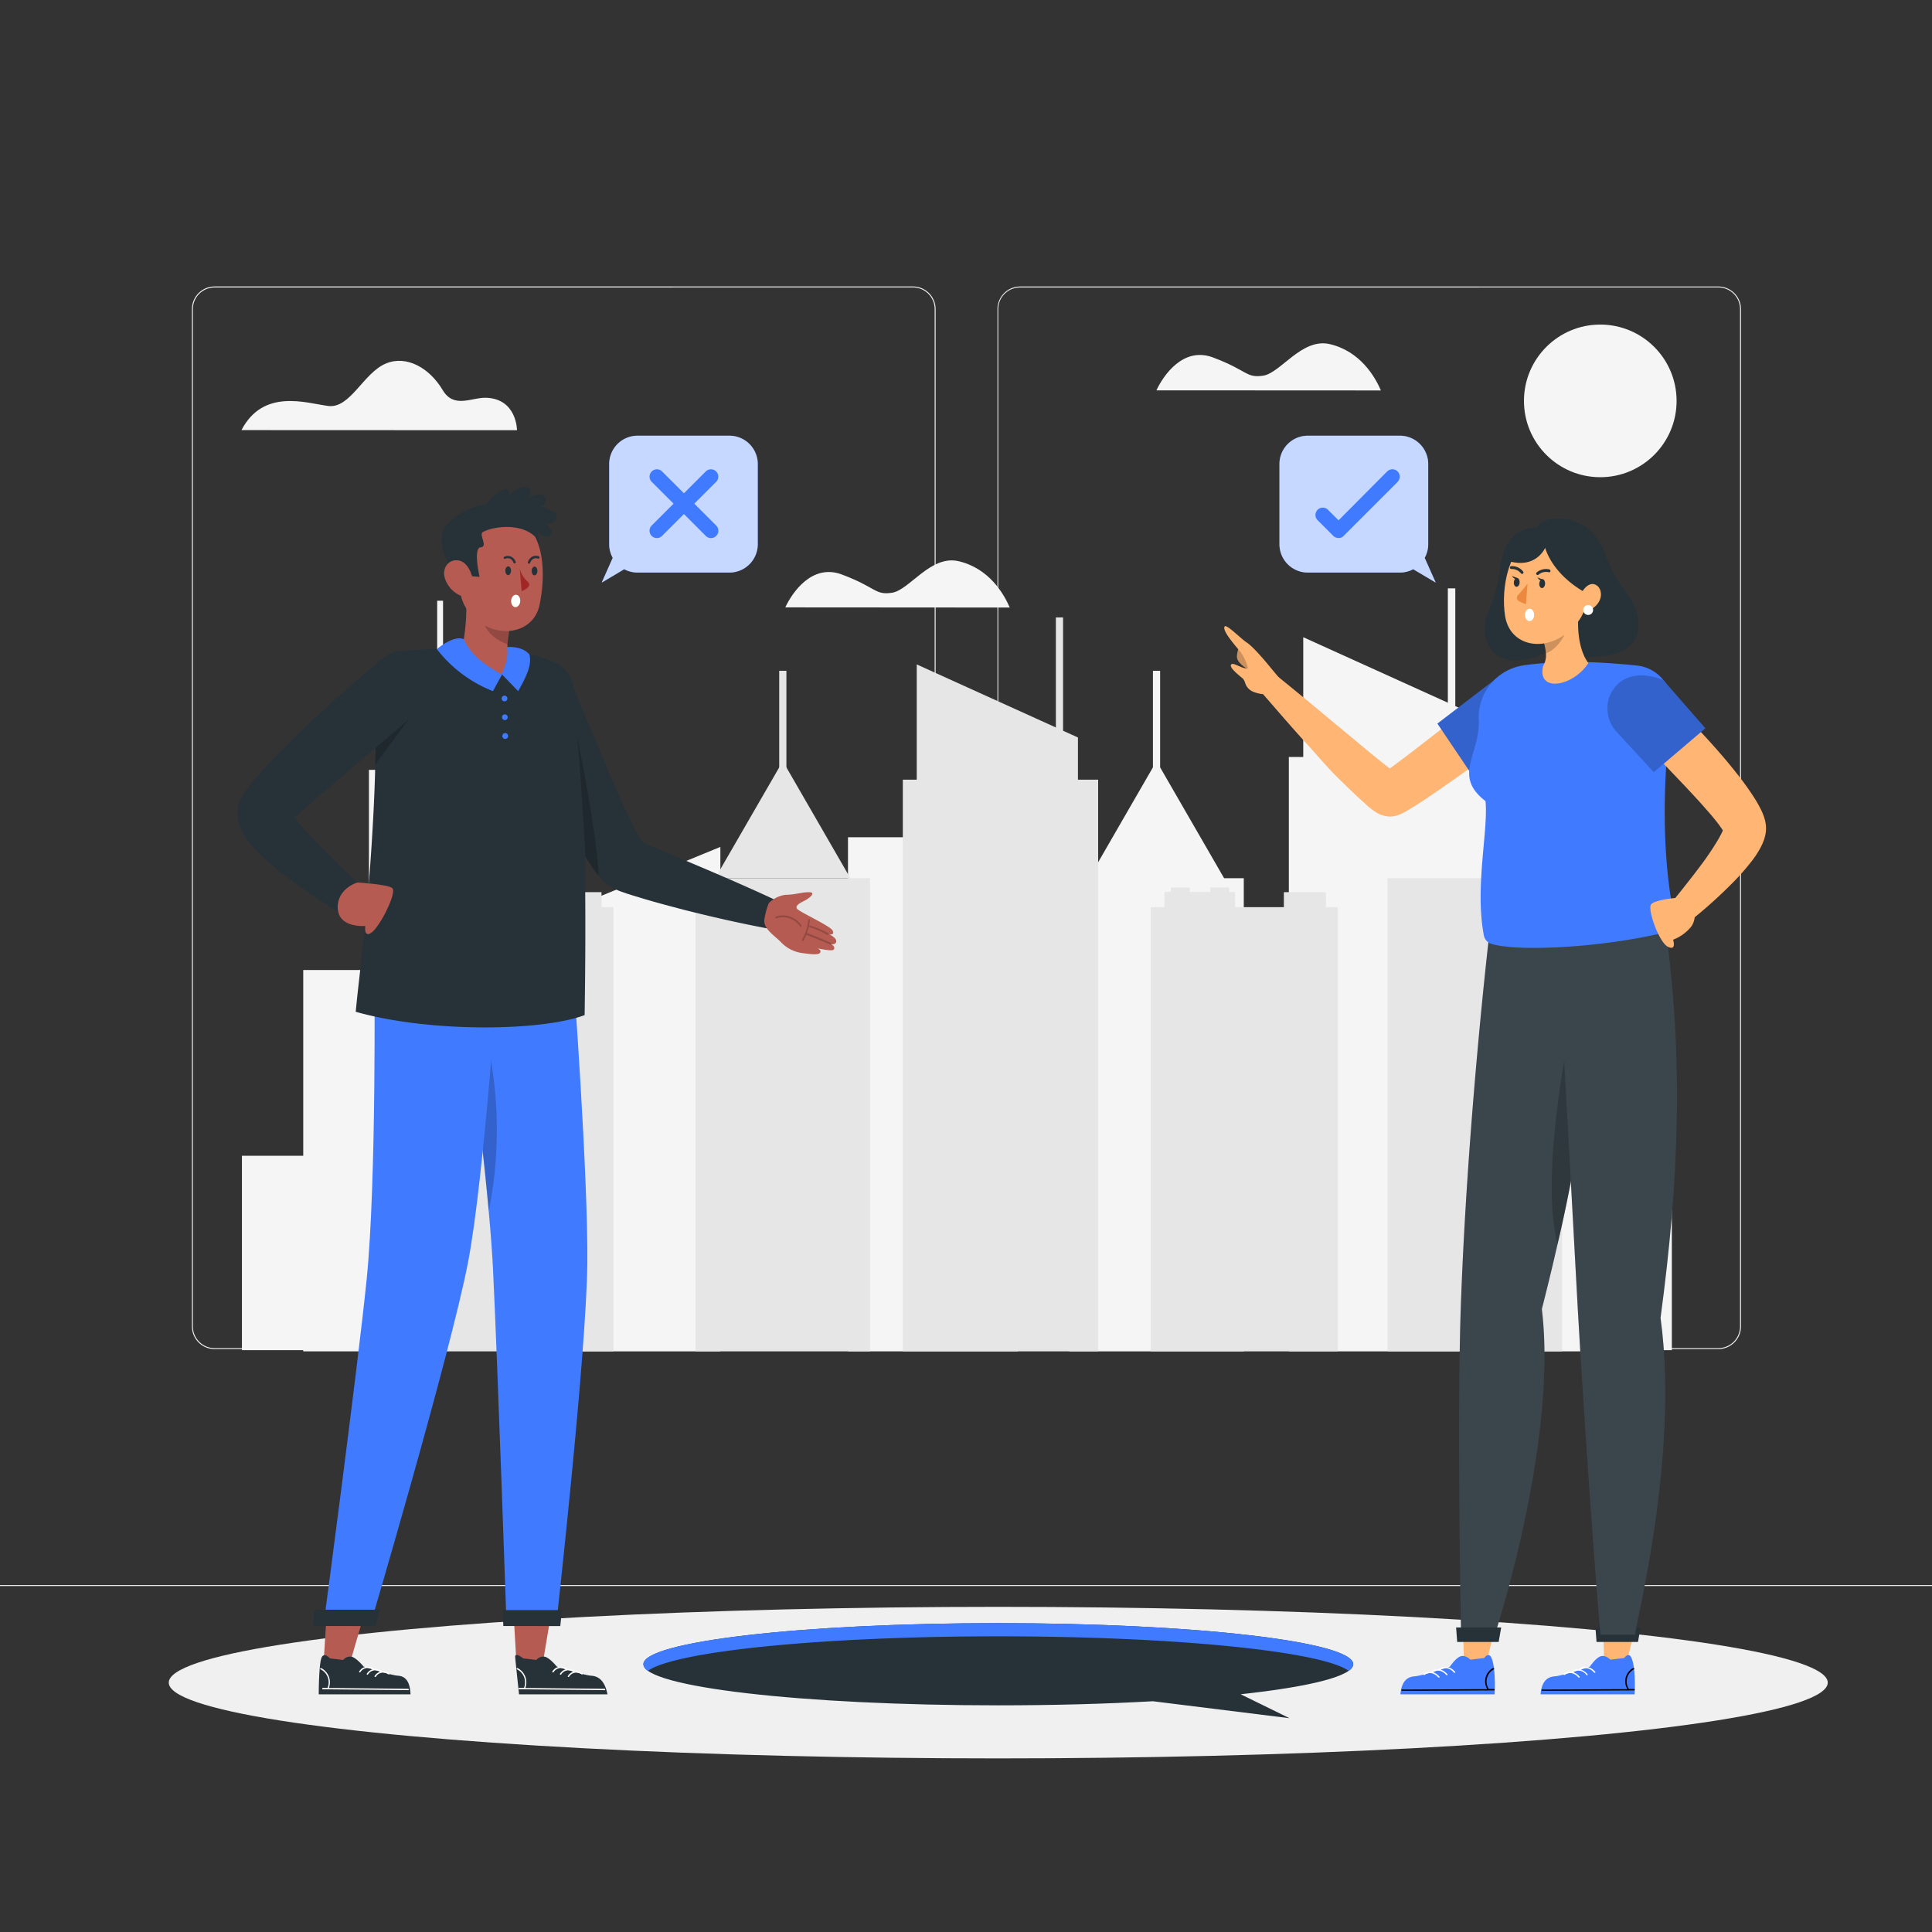 <svg xmlns="http://www.w3.org/2000/svg" viewBox="0 0 500 500"><rect x="0" y="0" width="500" height="500" fill="#333333" stroke="none"/><g id="freepik--background-complete--inject-229"><path d="M444.71,349.14H264a5.87,5.87,0,0,1-5.86-5.86V80A5.87,5.87,0,0,1,264,74.15H444.71A5.87,5.87,0,0,1,450.57,80V343.28A5.87,5.87,0,0,1,444.71,349.14ZM264,74.4A5.61,5.61,0,0,0,258.35,80V343.28a5.61,5.61,0,0,0,5.61,5.61H444.71a5.61,5.61,0,0,0,5.61-5.61V80a5.61,5.61,0,0,0-5.61-5.61Z" style="fill:#f0f0f0"></path><path d="M236.28,349.14H55.53a5.87,5.87,0,0,1-5.86-5.86V80a5.87,5.87,0,0,1,5.86-5.86H236.28A5.87,5.87,0,0,1,242.14,80V343.28A5.87,5.87,0,0,1,236.28,349.14ZM55.53,74.4A5.61,5.61,0,0,0,49.92,80V343.28a5.61,5.61,0,0,0,5.61,5.61H236.28a5.61,5.61,0,0,0,5.61-5.61V80a5.61,5.61,0,0,0-5.61-5.61Z" style="fill:#f0f0f0"></path><rect y="410.21" width="500" height="0.25" style="fill:#f0f0f0"></rect><path d="M261.32,157.23c-1.51-3.54-5.34-10.16-13.26-12-7.24-1.66-12.7,7.49-17.19,8.17s-4-1.35-13-4.72c-7.68-2.88-12.82,4.61-14.64,8.51Z" style="fill:#f5f5f5"></path><path d="M357.38,101.05c-1.52-3.54-5.35-10.16-13.26-12-7.24-1.65-12.71,7.5-17.2,8.17s-4-1.34-13-4.71c-7.68-2.89-12.82,4.61-14.64,8.51Z" style="fill:#f5f5f5"></path><path d="M133.8,111.34s0-8.06-7.91-8.4c-3.78-.16-8.41,2.94-11.33-2-3.38-5.69-9.31-9.08-14.65-6.88-5.9,2.43-9.24,11.76-15,11s-16.75-4.59-22.42,6.25Z" style="fill:#f5f5f5"></path><polygon points="321.89 349.73 321.89 227.28 316.8 227.28 308.05 212.13 300.24 198.59 300.24 173.6 298.38 173.6 298.38 198.59 290.56 212.13 281.82 227.28 276.72 227.28 276.72 349.73 321.89 349.73" style="fill:#f5f5f5"></polygon><polygon points="132.32 299.1 132.32 199.24 128.16 199.24 121.03 186.88 114.66 175.84 114.66 155.46 113.14 155.46 113.14 175.84 106.77 186.88 99.64 199.24 95.48 199.24 95.48 299.1 132.32 299.1" style="fill:#f5f5f5"></polygon><rect x="219.46" y="216.68" width="43.95" height="133.05" style="fill:#f5f5f5"></rect><polygon points="186.43 349.73 186.43 219.18 134.57 240.48 134.57 349.73 186.43 349.73" style="fill:#f5f5f5"></polygon><polygon points="386.07 349.73 386.07 195.9 380.64 195.9 380.64 184.55 376.63 182.74 376.63 152.26 374.7 152.26 374.7 181.86 337.28 164.91 337.28 195.9 333.55 195.9 333.55 349.73 386.07 349.73" style="fill:#f5f5f5"></polygon><rect x="180" y="227.28" width="45.17" height="122.45" style="fill:#e6e6e6"></rect><polygon points="202.59 227.28 185.09 227.28 193.84 212.13 202.59 196.99 211.33 212.13 220.07 227.28 202.59 227.28" style="fill:#e6e6e6"></polygon><rect x="201.66" y="173.6" width="1.86" height="34.53" style="fill:#e6e6e6"></rect><rect x="273.26" y="159.79" width="1.86" height="34.53" style="fill:#e6e6e6"></rect><rect x="233.65" y="201.78" width="50.55" height="147.95" style="fill:#e6e6e6"></rect><polygon points="278.97 216.68 237.25 216.68 237.25 171.95 278.97 190.86 278.97 216.68" style="fill:#e6e6e6"></polygon><rect x="297.81" y="234.77" width="48.42" height="114.96" style="fill:#e6e6e6"></rect><rect x="301.37" y="230.83" width="18.27" height="15.59" style="fill:#e6e6e6"></rect><rect x="303.02" y="229.69" width="4.9" height="14" style="fill:#e6e6e6"></rect><rect x="313.21" y="229.69" width="4.9" height="14" style="fill:#e6e6e6"></rect><rect x="332.26" y="230.89" width="10.88" height="10.88" style="fill:#e6e6e6"></rect><rect x="110.34" y="234.77" width="48.42" height="114.96" style="fill:#e6e6e6"></rect><rect x="113.9" y="230.83" width="18.27" height="15.59" style="fill:#e6e6e6"></rect><rect x="115.54" y="229.69" width="4.9" height="14" style="fill:#e6e6e6"></rect><rect x="125.74" y="229.69" width="4.9" height="14" style="fill:#e6e6e6"></rect><rect x="144.79" y="230.89" width="10.88" height="10.88" style="fill:#e6e6e6"></rect><rect x="78.48" y="251.04" width="31.74" height="98.69" style="fill:#f5f5f5"></rect><rect x="62.61" y="299.11" width="31.74" height="50.31" style="fill:#f5f5f5"></rect><rect x="385.05" y="251.04" width="31.74" height="98.69" transform="translate(801.85 600.77) rotate(180)" style="fill:#f5f5f5"></rect><rect x="400.92" y="299.11" width="31.74" height="50.31" transform="translate(833.59 648.53) rotate(180)" style="fill:#f5f5f5"></rect><rect x="359.1" y="227.28" width="45.17" height="122.45" style="fill:#e6e6e6"></rect><circle cx="414.15" cy="103.75" r="19.75" style="fill:#f5f5f5"></circle></g><g id="freepik--Shadow--inject-229"><ellipse cx="258.35" cy="435.46" rx="214.67" ry="19.61" style="fill:#f0f0f0"></ellipse></g><g id="freepik--speech-bubble-3--inject-229"><path d="M321.08,438.47l12.65,6.2-35.36-4.39c-12.1.68-25.67,1.06-40,1.06-50.73,0-91.85-4.76-91.85-10.64s41.12-10.63,91.85-10.63,91.85,4.76,91.85,10.63C350.2,433.77,339,436.53,321.08,438.47Z" style="fill:#263238"></path><path d="M350.2,430.7a2.27,2.27,0,0,1-1.17,1.71c-7-5.06-45-8.93-90.68-8.93s-83.61,3.87-90.67,8.93a2.26,2.26,0,0,1-1.19-1.71c0-5.87,41.13-10.63,91.86-10.63S350.2,424.83,350.2,430.7Z" style="fill:#407BFF"></path></g><g id="freepik--speech-bubble-2--inject-229"><path d="M331.12,120.09v20.75a7.34,7.34,0,0,0,7.33,7.34h23.84a7.44,7.44,0,0,0,3.45-.86l5.83,3.46-2.86-6.41a7.24,7.24,0,0,0,.91-3.53V120.09a7.33,7.33,0,0,0-7.33-7.33H338.45A7.33,7.33,0,0,0,331.12,120.09Z" style="fill:#407BFF"></path><path d="M331.12,120.09v20.75a7.34,7.34,0,0,0,7.33,7.34h23.84a7.44,7.44,0,0,0,3.45-.86l5.83,3.46-2.86-6.41a7.24,7.24,0,0,0,.91-3.53V120.09a7.33,7.33,0,0,0-7.33-7.33H338.45A7.33,7.33,0,0,0,331.12,120.09Z" style="fill:#fff;opacity:0.7"></path><path d="M361.73,124.69l-13.87,13.87-.14.14a1.49,1.49,0,0,1-.63.42,2.79,2.79,0,0,1-.35.11,2.19,2.19,0,0,1-.36,0,2,2,0,0,1-.71-.14,2.06,2.06,0,0,1-.33-.17,2.48,2.48,0,0,1-.3-.25L341,134.63a1.85,1.85,0,0,1-.56-1.33,1.9,1.9,0,0,1,1.91-1.92,1.88,1.88,0,0,1,1.34.56l2.73,2.72L359,122a2,2,0,0,1,1.35-.55,1.9,1.9,0,0,1,1.34,3.25Z" style="fill:#407BFF"></path></g><g id="freepik--speech-bubble-1--inject-229"><path d="M196.11,120.09v20.75a7.34,7.34,0,0,1-7.33,7.34H165a7.45,7.45,0,0,1-3.46-.86l-5.82,3.46,2.85-6.41a7.24,7.24,0,0,1-.91-3.53V120.09a7.33,7.33,0,0,1,7.34-7.33h23.83A7.33,7.33,0,0,1,196.11,120.09Z" style="fill:#407BFF"></path><path d="M196.11,120.09v20.75a7.34,7.34,0,0,1-7.33,7.34H165a7.45,7.45,0,0,1-3.46-.86l-5.82,3.46,2.85-6.41a7.24,7.24,0,0,1-.91-3.53V120.09a7.33,7.33,0,0,1,7.34-7.33h23.83A7.33,7.33,0,0,1,196.11,120.09Z" style="fill:#fff;opacity:0.7"></path><path d="M182.66,138.7l-14-14a1.91,1.91,0,0,1,0-2.69h0a1.91,1.91,0,0,1,2.69,0l14,14a1.88,1.88,0,0,1,0,2.68h0A1.88,1.88,0,0,1,182.66,138.7Z" style="fill:#407BFF"></path><path d="M171.33,138.7l14-14a1.89,1.89,0,0,0,0-2.69h0a1.9,1.9,0,0,0-2.68,0l-14,14a1.9,1.9,0,0,0,0,2.68h0A1.89,1.89,0,0,0,171.33,138.7Z" style="fill:#407BFF"></path></g><g id="freepik--character-2--inject-229"><path d="M397.65,136.62s-8-1-9.34,10.07-5.11,12.18-3.83,18.1c1.58,7.36,9.62,6.9,14,4.68,1.72-.87,12.88,1.92,19.83-.36s7.34-9.36,2.65-15.64c-6-8.05-4.59-10.15-8.16-14.85C408.64,133.19,399.51,133,397.65,136.62Z" style="fill:#263238"></path><polygon points="387.17 420.11 384.55 430.88 378.88 430.88 378.63 420.11 387.17 420.11" style="fill:#ffb573"></polygon><path d="M362.42,438.49c.31-3.5,1.85-4.55,3.75-4.67s9.05-2.49,9.05-2.49,1.47-2.23,2.77-2.68,2.56.87,2.56.87l3.56-.43s1.07-1.6,1.8-.2c1.14,2.17,1,8.19.9,9.6Z" style="fill:#407BFF"></path><path d="M362.88,437.58l4.42,0,19.34-.1c.25,0,.2-.38-.05-.37h-1.3l0,0a3.58,3.58,0,0,1,1.32-5.09c.2-.12,0-.45-.23-.33a3.91,3.91,0,0,0-1.46,5.47l-2.72,0-19.34.1C362.59,437.21,362.64,437.58,362.88,437.58Z"></path><path d="M376.28,432.85c-1-1.19-2.47-1.52-3.54-.63-.17.14-.41-.18-.23-.32,1.22-1,2.93-.58,4.07.76.17.19-.13.38-.3.19Z" style="fill:#fff"></path><path d="M374.29,433.47c-1-1.18-2.48-1.51-3.55-.62-.17.14-.4-.18-.23-.32,1.23-1,2.93-.58,4.07.75.17.2-.13.39-.29.19Z" style="fill:#fff"></path><path d="M372.22,434.1c-1-1.18-2.48-1.51-3.55-.62-.17.14-.4-.18-.23-.33,1.23-1,2.94-.57,4.08.76.16.2-.14.39-.3.19Z" style="fill:#fff"></path><path d="M410.62,279.09A373.13,373.13,0,0,1,403.09,322q-1.79,7.88-4.06,16.79c4.17,34.46-12.16,84.25-12.16,84.25l-8.75-.2s-1.09-55.63-.06-84.76c1.68-47.72,7.31-95.78,7.31-95.78l24,2.5S413.49,252,410.62,279.09Z" style="fill:#263238"></path><path d="M410.62,279.09A373.13,373.13,0,0,1,403.09,322q-1.79,7.88-4.06,16.79c4.17,34.46-12.16,84.25-12.16,84.25l-8.75-.2s-1.09-55.63-.06-84.76c1.68-47.72,7.31-95.78,7.31-95.78l24,2.5S413.49,252,410.62,279.09Z" style="fill:#fff;opacity:0.1"></path><path d="M410.62,279.09A373.13,373.13,0,0,1,403.09,322c-5-19.08,4.06-59.82,4.06-59.82Z" style="opacity:0.2"></path><polygon points="377.12 424.93 376.84 421.19 388.51 421.19 387.85 424.93 377.12 424.93" style="fill:#263238"></polygon><polygon points="423.43 420.11 420.82 430.88 415.15 430.88 414.89 420.11 423.43 420.11" style="fill:#ffb573"></polygon><polygon points="413.18 424.93 412.9 421.19 424.57 421.19 423.91 424.93 413.18 424.93" style="fill:#263238"></polygon><path d="M398.69,438.49c.31-3.5,1.85-4.55,3.75-4.67s9-2.49,9-2.49,1.48-2.23,2.78-2.68,2.56.87,2.56.87l3.56-.43s1.06-1.6,1.8-.2c1.14,2.17,1,8.19.89,9.6Z" style="fill:#407BFF"></path><path d="M399.15,437.58l4.42,0,19.34-.1c.25,0,.2-.38-.05-.37h-1.31l0,0a3.57,3.57,0,0,1,1.32-5.09c.2-.12,0-.45-.23-.33a3.91,3.91,0,0,0-1.46,5.47l-2.73,0-19.33.1C398.85,437.21,398.9,437.58,399.15,437.58Z"></path><path d="M412.55,432.85c-1-1.19-2.47-1.52-3.54-.63-.18.14-.41-.18-.24-.32,1.23-1,2.94-.58,4.08.76.17.19-.13.38-.3.19Z" style="fill:#fff"></path><path d="M410.55,433.47a2.48,2.48,0,0,0-3.54-.62c-.18.14-.41-.18-.24-.32,1.23-1,2.94-.58,4.08.75.17.2-.13.39-.3.19Z" style="fill:#fff"></path><path d="M408.49,434.1c-1-1.18-2.48-1.51-3.55-.62-.17.14-.41-.18-.23-.33,1.23-1,2.93-.57,4.07.76.17.2-.13.39-.29.19Z" style="fill:#fff"></path><path d="M403.2,244.17s3.67,68.47,5.13,94.65c1.66,29.92,5.4,80.9,5.91,84.24h9c-1,1,11.61-44.76,6.51-82,4.78-35.63,6-66.85,1.24-101.21Z" style="fill:#263238"></path><path d="M403.2,244.17s3.67,68.47,5.13,94.65c1.66,29.92,5.4,80.9,5.91,84.24h9c-1,1,11.61-44.76,6.51-82,4.78-35.63,6-66.85,1.24-101.21Z" style="fill:#fff;opacity:0.1"></path><path d="M394.35,188.09c-5.45,4.37-11,8.58-16.66,12.65-2.83,2-5.71,4-8.67,6-1.51,1-2.95,1.94-4.74,3-.25.14-.43.26-.73.41l-.44.23-.21.11-.35.15-.36.16-.18.07-.24.09a7.24,7.24,0,0,1-1.3.31,5,5,0,0,1-1.4,0,6.44,6.44,0,0,1-1.55-.35l-.37-.14-.17-.07-.11-.05-.18-.1-.69-.4c-.67-.45-1.09-.78-1.49-1.1s-.76-.64-1.13-1c-2.79-2.49-5.27-4.9-7.76-7.39s-5-5.52-7.16-7.86c-4.7-5.16-8.73-9.9-13.32-15.16l3.35-4.35q8.1,6.52,16.07,13.19l7.95,6.6c2.41,2,4.83,4,7.18,5.79.82-.59,1.67-1.23,2.5-1.86,2.71-2,5.4-4.14,8.13-6.23,5.41-4.22,10.9-8.44,16.4-12.56Z" style="fill:#ffb573"></path><path d="M321.39,165.94s-1.52,2.67-1.23,4.34,3.17,3.12,3.17,3.12S322.68,168.33,321.39,165.94Z" style="fill:#ffb573"></path><path d="M321.39,165.94s-1.52,2.67-1.23,4.34,3.17,3.12,3.17,3.12S322.68,168.33,321.39,165.94Z" style="opacity:0.2"></path><path d="M321.08,168.76A12.72,12.72,0,0,1,323,173c-1.55.15-3.62-1.56-4.29-1.09s.58,1.79,2.71,3.51c.86.69.65,1.35,1.3,2.32a3.73,3.73,0,0,0,1.83,1.37,9,9,0,0,0,2.25.53c2-.27,4.33-4.09,4.33-4.09l-3.58-4.31s-3.29-3.93-4.84-4.92-5.29-4.86-5.76-4.2C316.27,163,318.73,166,321.08,168.76Z" style="fill:#ffb573"></path><path d="M387.27,175.58,372,187.26l9.54,14.16,11.09-6.55S390.26,178.8,387.27,175.58Z" style="fill:#407BFF"></path><path d="M387.27,175.58,372,187.26l9.54,14.16,11.09-6.55S390.26,178.8,387.27,175.58Z" style="opacity:0.2"></path><path d="M382.72,186.18c.34,9.23-6.86,14.53,1.73,21.15.75,7.7-2.81,22.16-.43,34.75a2.82,2.82,0,0,0,1.88,2.16c6.41,2.1,28.5,1.12,45.25-3a3,3,0,0,0,2.24-3.6c-2.52-11.51-3.85-30.23-.78-54a10.12,10.12,0,0,0-8.83-11.38c-1.58-.18-3.26-.34-5-.45a128.18,128.18,0,0,0-18.15-.29c-2,.15-4,.37-5.94.61a13.66,13.66,0,0,0-12,14" style="fill:#407BFF"></path><path d="M440.82,223.07c-3.05,4.14-6.41,8.29-9.71,12.38l4.27,4.47a123.58,123.58,0,0,0,12.42-10.84,63,63,0,0,0,5.74-6.47c.46-.61.92-1.25,1.36-2a16.49,16.49,0,0,0,1.31-2.47,10.7,10.7,0,0,0,.58-1.74,8.07,8.07,0,0,0,.23-2.71,9.93,9.93,0,0,0-.53-2.37,13.93,13.93,0,0,0-.6-1.49,33.94,33.94,0,0,0-2.45-4.23c-.82-1.24-1.66-2.41-2.5-3.54-1.72-2.25-3.45-4.41-5.25-6.49-3.59-4.17-7.27-8.11-11.25-11.93l-8.81,8.85,10.83,11.36c1.77,1.92,3.55,3.79,5.19,5.71.84.94,1.65,1.88,2.39,2.82a29,29,0,0,1,1.84,2.53l0,0c-.07.15-.13.31-.21.47-.21.44-.47.93-.74,1.43A70.26,70.26,0,0,1,440.82,223.07Z" style="fill:#ffb573"></path><path d="M433.46,232.41s-5.06.45-6.13,1.61,2,9.85,4.32,11S433,243.2,433,243.2a11.25,11.25,0,0,0,4.67-3.37C439.29,237.57,439.29,233.26,433.46,232.41Z" style="fill:#ffb573"></path><path d="M430.45,176l10.89,12.48L428,199.84l-9.7-10.51a9,9,0,0,1-1.71-9.22,8.7,8.7,0,0,1,2.41-3.34C423.57,172.82,430.45,176,430.45,176Z" style="fill:#407BFF"></path><path d="M430.45,176l10.89,12.48L428,199.84l-9.7-10.51a9,9,0,0,1-1.71-9.22,8.7,8.7,0,0,1,2.41-3.34C423.57,172.82,430.45,176,430.45,176Z" style="opacity:0.2"></path><path d="M399.46,172.18c0,.08-.08.17-.12.25-1.55,6.95,7.89,5.2,11.72-.83-2.54-3.39-3-9.3-2.45-13.58l-7.7,6.36-1.5,1.43a13.83,13.83,0,0,1,.67,3.25A5.43,5.43,0,0,1,399.46,172.18Z" style="fill:#ffb573"></path><g style="opacity:0.2"><path d="M400.08,169.06a13.83,13.83,0,0,0-.67-3.25l1.5-1.43,4-.09S403,168.15,400.08,169.06Z"></path></g><path d="M411.51,150c-1.05,7.72-1.39,9.7-5.53,13.39-6.23,5.55-15.24,3.89-16.47-4-1.11-7.09.79-18.52,8.47-21s14.58,3.92,13.53,11.64" style="fill:#ffb573"></path><path d="M399.87,141.79s-2.31,5.53-9.48,3.41c0,0,2.91-6.34,8.73-7.36s10.76,2.67,11.94,5.56a16.9,16.9,0,0,1,1,6.56,7.9,7.9,0,0,1-1,3.79h0S402.53,149.83,399.87,141.79Z" style="fill:#263238"></path><path d="M395.84,160.75c.66,0,1.19-.72,1.19-1.61s-.53-1.61-1.18-1.61-1.19.72-1.19,1.61S395.19,160.75,395.84,160.75Z" style="fill:#fff"></path><path d="M399.87,151.1c-.05.63-.42,1.12-.84,1.09s-.71-.57-.66-1.2.42-1.12.84-1.09.7.57.66,1.2" style="fill:#263238"></path><path d="M393.27,150.77c0,.63-.42,1.12-.83,1.09s-.71-.57-.66-1.2.42-1.12.83-1.09.71.57.66,1.2" style="fill:#263238"></path><path d="M392.79,149.62l-1.49-.55s.69,1.24,1.49.55" style="fill:#263238"></path><path d="M395.32,151.06s-1.22,1.6-2.51,3a1,1,0,0,0,.19,1.47,9.63,9.63,0,0,0,1.92.82Z" style="fill:#ed893e"></path><path d="M401.1,148.09a.36.36,0,0,1-.29,0,3,3,0,0,0-2.61.61.37.37,0,0,1-.53-.53,3.71,3.71,0,0,1,3.3-.8.38.38,0,0,1,.29.44.35.35,0,0,1-.16.23" style="fill:#263238"></path><path d="M390.88,147.15a.33.33,0,0,1-.11-.25.36.36,0,0,1,.36-.38,3.66,3.66,0,0,1,3.08,1.42.37.37,0,0,1-.09.52.38.38,0,0,1-.52-.1,3,3,0,0,0-2.45-1.1.32.32,0,0,1-.27-.11" style="fill:#263238"></path><path d="M399.39,150l-1.49-.55s.69,1.24,1.49.55" style="fill:#263238"></path><path d="M413.86,155.61a5,5,0,0,1-3.26,2.51c-1.76.35-2.47-1.6-1.84-3.49.56-1.69,2.16-3.91,3.86-3.41s2.16,2.76,1.24,4.39" style="fill:#ffb573"></path><path d="M410.26,158.9a1.28,1.28,0,1,0-.29-1.78A1.28,1.28,0,0,0,410.26,158.9Z" style="fill:#fff"></path></g><g id="freepik--character-1--inject-229"><polygon points="84.7 415.1 83.73 430.62 90.35 431.15 94.79 415.88 84.7 415.1" style="fill:#b55b52"></polygon><path d="M88.81,429.6a2.31,2.31,0,0,1,2.3-.82c1.28.42,3,2.53,3,2.53s7,2.24,8.86,2.36,3.12,1.32,3.27,4.82H82.49s0-8.23.8-9.65c.7-1.24,2.1.35,2.1.35Z" style="fill:#263238"></path><path d="M105.67,437.41l-4.11-.05-18-.18a.18.18,0,0,1,0-.36h1.21a.08.08,0,0,1,0,0A3.75,3.75,0,0,0,82.93,432a.18.18,0,0,1,.17-.31,4.12,4.12,0,0,1,2,5.18l2.54,0,18,.19A.18.18,0,0,1,105.67,437.41Z" style="fill:#fff"></path><path d="M93.27,432.75a2.21,2.21,0,0,1,3.26-.6c.18.14.36-.17.18-.3a2.56,2.56,0,0,0-3.75.72c-.13.18.18.36.31.18Z" style="fill:#fff"></path><path d="M95.24,433.34a2.21,2.21,0,0,1,3.26-.59c.18.13.36-.17.18-.31a2.58,2.58,0,0,0-3.75.72c-.13.19.18.36.31.18Z" style="fill:#fff"></path><path d="M97.27,433.93a2.22,2.22,0,0,1,3.26-.59c.18.14.36-.17.18-.3a2.57,2.57,0,0,0-3.75.71c-.13.19.18.37.31.18Z" style="fill:#fff"></path><polygon points="132.75 414.94 133.67 430.62 140.35 431.15 142.93 415.73 132.75 414.94" style="fill:#b55b52"></polygon><path d="M138.81,429.6a2.31,2.31,0,0,1,2.3-.82c1.29.42,3,2.53,3,2.53s7,2.24,8.86,2.36,3.53,1.17,4.24,4.82H134.33s-.9-8.24-1-9.65,2.09.35,2.09.35Z" style="fill:#263238"></path><path d="M156.5,437.41l-4.11-.05-18-.18a.18.18,0,0,1,0-.36h1.22a.08.08,0,0,1,0,0,3.75,3.75,0,0,0-1.85-4.82.18.18,0,0,1,.17-.31,4.12,4.12,0,0,1,2,5.18l2.54,0,18,.19A.18.18,0,0,1,156.5,437.41Z" style="fill:#fff"></path><path d="M143.27,432.75a2.22,2.22,0,0,1,3.26-.6c.19.14.36-.17.18-.3a2.56,2.56,0,0,0-3.75.72c-.13.18.18.36.31.18Z" style="fill:#fff"></path><path d="M145.24,433.34a2.21,2.21,0,0,1,3.26-.59c.18.13.36-.17.18-.31a2.58,2.58,0,0,0-3.75.72c-.13.19.18.36.31.18Z" style="fill:#fff"></path><path d="M147.27,433.93a2.22,2.22,0,0,1,3.26-.59c.19.14.36-.17.18-.3a2.56,2.56,0,0,0-3.74.71c-.14.19.17.37.3.18Z" style="fill:#fff"></path><path d="M152,327c-.27,23.93-8.07,93.59-8.07,93.59H131.1s-2.35-68.43-3.5-91.94c-.21-4.32-.6-9.49-1.11-15.11-1.15-12.7-2.88-27.68-4.43-40.16,0-.3-.07-.58-.1-.85-1.77-14.3-3.26-25.14-3.26-25.14l29.62,4.2S152.22,304,152,327Z" style="fill:#407BFF"></path><path d="M126.49,313.51c-1.15-12.7-2.88-27.68-4.43-40.16,0-.3-.07-.58-.1-.85l4.5-1.33A107.35,107.35,0,0,1,126.49,313.51Z" style="opacity:0.2"></path><path d="M130.14,416.69c0,1.38.12,4.13.12,4.13H145l.44-4.13Z" style="fill:#263238"></path><path d="M129.19,247.36s-3.88,57.71-8.06,79.31c-4.56,23.66-25.3,93.89-25.3,93.89H83.73S92.54,354.42,94.9,331c2.56-25.42,2-78.76,2-78.76Z" style="fill:#407BFF"></path><path d="M81.39,416.59c-.13,1.41-.35,4.23-.35,4.23H97.23l1-4.23Z" style="fill:#263238"></path><path d="M151.3,262.71c-11,4.15-39.84,4.62-59.24-.86,1.12-11.85,3.18-24.8,4.56-50.88q.33-6.14.49-12.49c0-.22,0-.44,0-.66.06-2.5.09-5,.09-7.56,0-4.66-.08-9.35-.29-14-.16-3.85,2.34-7.27,6.16-7.66,3.09-.31,6.82-.59,10.46-.6,6.64,0,16.22.23,22,1.09a27.93,27.93,0,0,1,8.71,2.7,7.68,7.68,0,0,1,3.83,4.6C150.37,183.79,152.07,214.06,151.3,262.71Z" style="fill:#263238"></path><path d="M105.84,186.08l-8.72,11.74c.06-2.5.09-5,.09-7.56Z" style="opacity:0.2"></path><path d="M128.75,130.69A14.54,14.54,0,0,0,117.66,134c-2,1.71-4.59,3.25-2.74,9.19a118,118,0,0,0,5.74,13.94l19.07-14.66s.1-6.12-3-9.15C135.16,131.74,131.7,131,128.75,130.69Z" style="fill:#263238"></path><path d="M125.14,131.12s4.13-4.87,5.8-4.5.5,1.94.5,1.94,2.93-3.18,4.89-2.37.28,2.62.28,2.62,3.87-1.81,4.53,0a1.82,1.82,0,0,1-1.3,2.38s4.77.81,4.27,2.69-2.84,1.68-2.84,1.68,2.45,2,1.15,3.06-4.31-1.56-4.31-1.56Z" style="fill:#263238"></path><path d="M131.83,162.8h0s0,.05,0,.08l-.52,3.81a11.91,11.91,0,0,0,.24,2.24,12.18,12.18,0,0,0,.49,1.75c.95,1,1.65,3.49-1.23,3.86-3.64.47-11-4-11.42-5.6,1.07-5.19,1.76-11.18.9-15.9l4.71,4Z" style="fill:#b55b52"></path><g style="opacity:0.2"><path d="M131.82,162.89l-.52,3.81c-2.41-.76-5.07-2.71-5.92-5.06-.59-1.71,0-3.44.69-3.62Z"></path></g><path d="M140.08,154q-.18,1.24-.42,2.46c-1.45,7.17-9.87,8.84-15.78,4.42,0,0,0,0,0,0a13.21,13.21,0,0,1-1.51-1.32c-3.9-4-3.48-7.51-3.92-15.28a10.6,10.6,0,0,1,14.67-10.51C140,136.61,141.26,145.72,140.08,154Z" style="fill:#b55b52"></path><path d="M133.37,157.13c.65,0,1.22-.65,1.27-1.54s-.43-1.64-1.08-1.67-1.23.65-1.28,1.53S132.71,157.09,133.37,157.13Z" style="fill:#fff"></path><path d="M130.77,147.69c0,.63.32,1.14.73,1.15s.74-.5.75-1.13-.31-1.14-.72-1.14-.75.49-.76,1.12" style="fill:#263238"></path><path d="M137.59,147.76c0,.63.32,1.14.73,1.14s.75-.49.76-1.12-.32-1.14-.73-1.15-.75.5-.76,1.13" style="fill:#263238"></path><path d="M118.43,145a6.69,6.69,0,0,1,2.34,3.41c.12.59.52.65.52.65l2.82.23s-1.72-7.49.29-7.65-.58-3.29.56-3.94c2.69-1.52,10.41-2.56,14,1.72a11.86,11.86,0,0,0-5.35-6.51c-4-2-11.43-1.6-14,2.4S118.43,145,118.43,145Z" style="fill:#263238"></path><path d="M115.07,149.45a7.38,7.38,0,0,0,3.52,4.41c2.28,1.24,4-.66,3.85-3.11-.14-2.21-1.49-5.51-4-5.74s-4,2.13-3.36,4.44" style="fill:#b55b52"></path><path d="M139.54,144.49a.33.33,0,0,1-.3.08,1.56,1.56,0,0,0-1.27.08,1.8,1.8,0,0,0-.76,1,.3.3,0,0,1-.37.22.31.31,0,0,1-.23-.37,2.46,2.46,0,0,1,1.06-1.4,2.19,2.19,0,0,1,1.74-.14.31.31,0,0,1,.21.38A.25.25,0,0,1,139.54,144.49Z" style="fill:#263238"></path><path d="M130.46,144.59a.31.31,0,0,0,.31,0,1.64,1.64,0,0,1,1.27,0,1.81,1.81,0,0,1,.83,1,.3.3,0,0,0,.39.19.31.31,0,0,0,.2-.39,2.54,2.54,0,0,0-1.16-1.32,2.23,2.23,0,0,0-1.74,0,.31.31,0,0,0-.19.4A.3.3,0,0,0,130.46,144.59Z" style="fill:#263238"></path><path d="M134.51,147.16a6.84,6.84,0,0,0,2,3.34C138.12,151.84,135,153,135,153Z" style="fill:#a02724"></path><path d="M134.19,184c2.6,6.95,5.45,13.67,8.51,20.41,1.54,3.36,3.12,6.72,4.85,10.07.86,1.67,1.75,3.35,2.69,5.05.41.71.81,1.41,1.26,2.14.6,1,1.23,2,2,3.08.43.61.86,1.21,1.45,1.92a15.67,15.67,0,0,0,1.1,1.23,12.43,12.43,0,0,0,1.32,1.15c.12.09.32.24.52.36s.4.25.61.38l.52.24,1,.43.25.11.55.2,1.46.51,1.37.43,2.7.82c3.57,1.07,7.11,2,10.65,2.93,7.11,1.8,14.24,3.42,21.45,4.79l2.34-7.28c-6.62-3.09-13.3-6-20-8.83l-9.94-4.21-2.41-1-1.18-.54-1.07-.51h0a9.66,9.66,0,0,1-.64-1c-.73-1.22-1.49-2.71-2.23-4.22s-1.49-3.09-2.2-4.69c-1.44-3.19-2.86-6.46-4.25-9.74l-8.29-19.84Zm31.46,33.55.08.05.1.07,0,0-.06,0Z" style="fill:#263238"></path><path d="M149.31,190.47c.81,5.75,2.18,31.12,2.18,31.12a.42.42,0,0,0,0,.07c.6,1,1.23,2,2,3.08.43.61.86,1.21,1.45,1.92C154.38,214.48,149.31,190.47,149.31,190.47Z" style="opacity:0.2"></path><path d="M198.94,233.77a7.29,7.29,0,0,1,4.42-2.2c2.42,0,4.34-.74,6.14-.66s-.11,1.59-1.29,2.19-2.52,1.28-1.93,2.09,8.48,4.38,9.17,5.6-.77,1.05-.77,1.05,1.76.81,1.74,1.76-1.29.78-1.29.78,1.16.58.65,1.36-7.3-1.09-7.65-1c0,0,4,.23,4.2,1.41s-2.43.8-4.51.53a9.32,9.32,0,0,1-5.66-2.79c-1.45-1.59-4.72-3.48-4.34-5.94A19.67,19.67,0,0,1,198.94,233.77Z" style="fill:#b55b52"></path><g style="opacity:0.2"><path d="M214.79,244.44c-2-.91-4.07-1.76-6.13-2.52a12.41,12.41,0,0,1-.77,1.55c-.15.24-.46-.08-.32-.32a12.28,12.28,0,0,0,1.61-5.09c0-.3.43-.2.4.1a11.53,11.53,0,0,1-.21,1.35.13.13,0,0,1,.12,0,21.54,21.54,0,0,1,4.79,2c.24.14.08.56-.16.42a21.32,21.32,0,0,0-4.69-2,.22.22,0,0,1-.13-.12,11.2,11.2,0,0,1-.48,1.65c2.06.77,4.1,1.6,6.13,2.53C215.2,244.14,215,244.55,214.79,244.44Z"></path></g><g style="opacity:0.2"><path d="M207.05,239.77a5.25,5.25,0,0,0-6.11-2.11c-.25.1-.4-.35-.15-.44a5.66,5.66,0,0,1,6.59,2.29C207.54,239.75,207.22,240,207.05,239.77Z"></path></g><path d="M131.22,167.46s3.76-.41,5.77,1.88c.8,2.81-1,6.16-2.89,9.53l-4.16-4.3C129.66,174.57,131.81,170.91,131.22,167.46Z" style="fill:#407BFF"></path><path d="M120,165.41c1.79,4.11,5.59,6.82,9.92,9.16l-2.35,4.3A34.14,34.14,0,0,1,113.07,168S117.26,164.31,120,165.41Z" style="fill:#407BFF"></path><path d="M129.83,180.79a.74.74,0,1,0,.73-.76A.74.74,0,0,0,129.83,180.79Z" style="fill:#407BFF"></path><path d="M129.91,185.64a.75.75,0,0,0,.76.72.73.73,0,0,0,.72-.75.74.74,0,0,0-.75-.73A.75.75,0,0,0,129.91,185.64Z" style="fill:#407BFF"></path><path d="M130,190.48a.75.75,0,1,0,.73-.75A.75.75,0,0,0,130,190.48Z" style="fill:#407BFF"></path><path d="M96.08,231.78l-4.7,6.46A158.18,158.18,0,0,1,73,226c-1.48-1.16-3-2.36-4.42-3.71a36.42,36.42,0,0,1-4.44-4.7A16.05,16.05,0,0,1,63,215.81,11.62,11.62,0,0,1,61.81,213a6.88,6.88,0,0,1-.22-1.1,7.79,7.79,0,0,1-.1-1.36c0-.22,0-.53,0-.82a8.74,8.74,0,0,1,.14-.87,8.05,8.05,0,0,1,.27-1l.16-.47.12-.26.24-.51.21-.37.2-.35.17-.28c.23-.38.42-.65.61-.94.76-1.05,1.4-1.86,2.06-2.64s1.29-1.51,1.92-2.23c2.56-2.82,5.13-5.42,7.71-8s5.2-5.08,7.87-7.51c5.31-4.92,10.69-9.68,16.33-14.23L110,182.44c-5.26,4.71-10.71,9.33-16.1,13.9l-8.06,6.87c-2.68,2.26-5.34,4.57-7.81,6.83-.6.55-1.19,1.1-1.73,1.62.43.58.92,1.18,1.41,1.76,1,1.22,2.17,2.47,3.34,3.71C85.72,222.08,91,227,96.08,231.78Z" style="fill:#263238"></path><path d="M92.49,228.39s7.62.44,9,1.42-3.06,9.81-5.24,11.47-1.72-1.64-1.72-1.64-3.78.36-5.9-1.64S86.68,230.39,92.49,228.39Z" style="fill:#b55b52"></path></g></svg>
